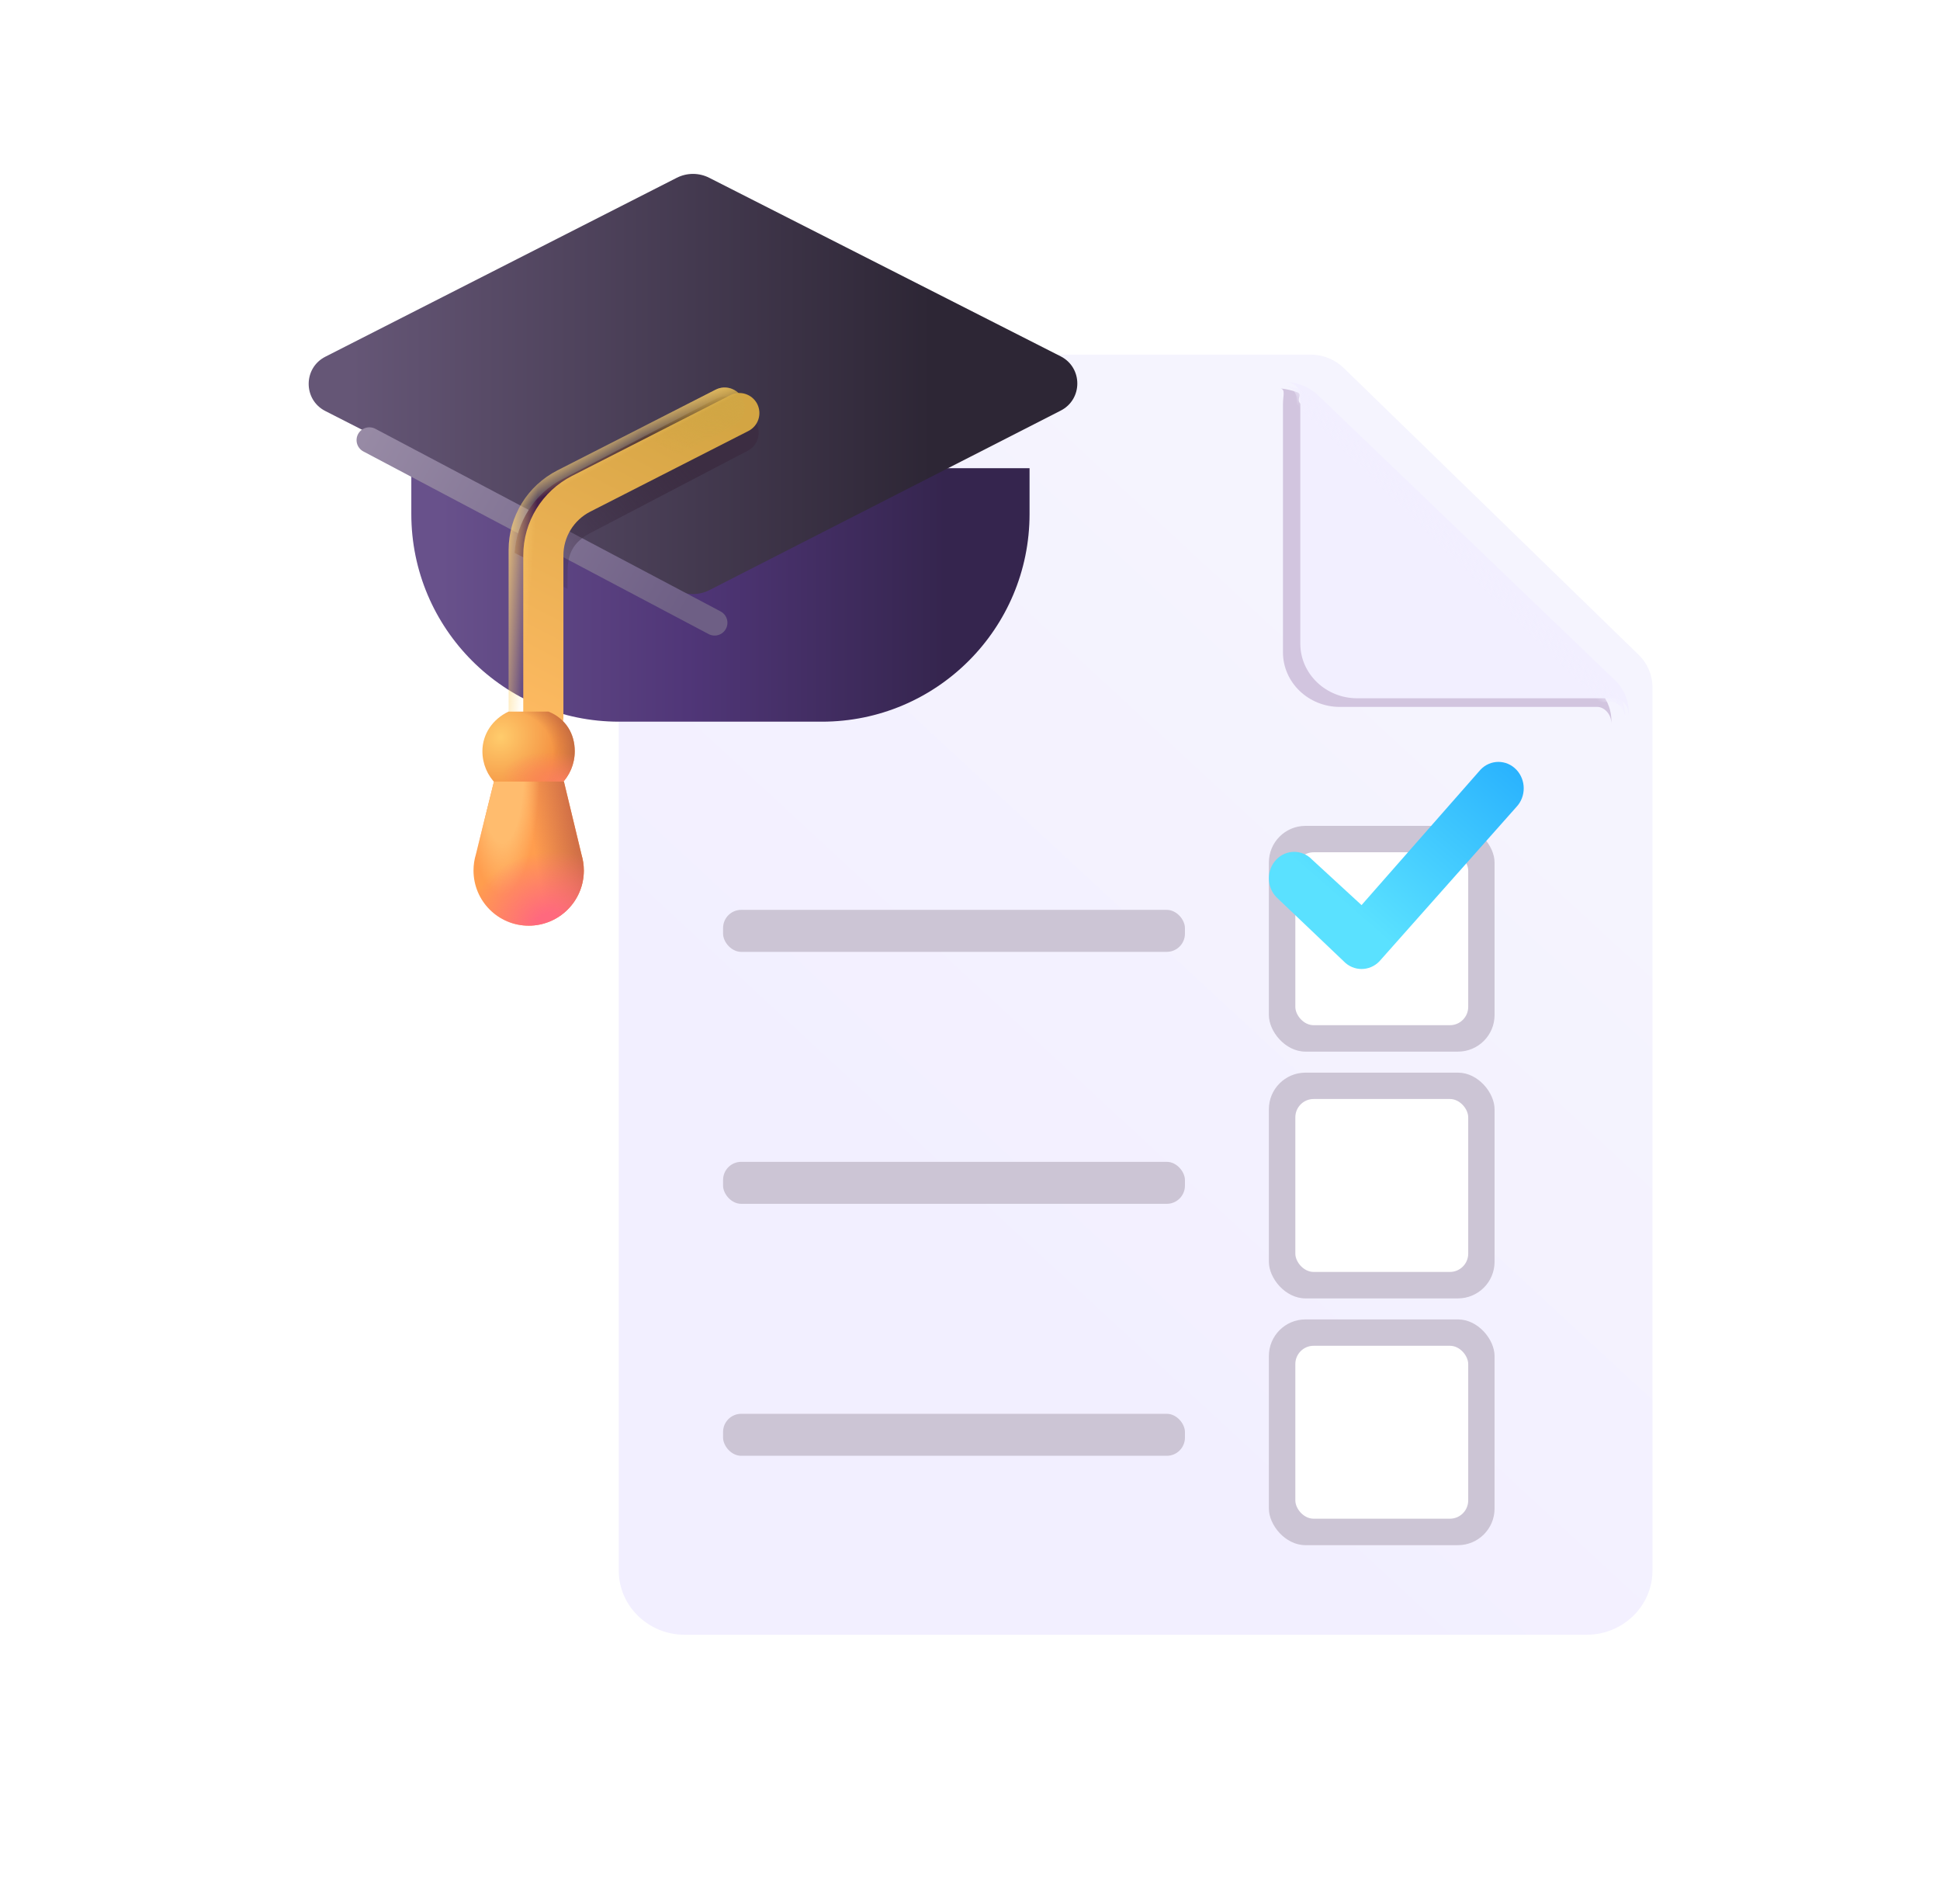 <svg width="53" height="52" viewBox="0 0 53 52" fill="none" xmlns="http://www.w3.org/2000/svg">
<g filter="url(#filter0_iii_12552_140866)">
<path d="M35.962 10.902C35.721 10.667 35.393 10.535 35.051 10.535H17.958C16.962 10.535 16.154 11.32 16.154 12.289V43.746C16.154 44.715 16.962 45.5 17.958 45.5H42.592C43.588 45.5 44.395 44.715 44.395 43.746V19.62C44.395 19.288 44.26 18.97 44.018 18.735L35.962 10.902Z" fill="url(#paint0_linear_12552_140866)"/>
</g>
<g filter="url(#filter1_i_12552_140866)">
<path d="M28.377 13.038H11.487V14.288C11.487 17.421 14.027 19.961 17.16 19.961H22.704C25.837 19.961 28.377 17.421 28.377 14.288V13.038Z" fill="url(#paint1_linear_12552_140866)"/>
</g>
<g filter="url(#filter2_ii_12552_140866)">
<path d="M20.379 17.868L29.978 12.965C30.584 12.656 30.583 11.79 29.976 11.482L20.378 6.607C20.098 6.464 19.767 6.464 19.487 6.607L9.888 11.493C9.282 11.801 9.281 12.667 9.887 12.976L19.485 17.868C19.766 18.012 20.099 18.011 20.379 17.868Z" fill="url(#paint2_linear_12552_140866)"/>
</g>
<g filter="url(#filter3_f_12552_140866)">
<path d="M19.523 17.009L10.091 12.021" stroke="url(#paint3_linear_12552_140866)" stroke-width="0.7" stroke-linecap="round"/>
</g>
<g filter="url(#filter4_f_12552_140866)">
<path d="M14.44 15.542L15.505 16.085V15.707C15.505 15.202 15.57 14.823 16.219 14.511L20.436 12.307C20.699 12.169 20.803 11.839 20.669 11.569C20.535 11.299 20.213 11.192 19.949 11.329L15.733 13.534C14.984 13.925 14.496 14.69 14.44 15.542Z" fill="url(#paint4_linear_12552_140866)"/>
</g>
<g filter="url(#filter5_f_12552_140866)">
<path d="M14.059 15.101L15.124 15.644V15.265C15.124 14.761 15.19 14.381 15.838 14.069L20.055 11.865C20.318 11.728 20.422 11.397 20.288 11.127C20.154 10.858 19.832 10.751 19.569 10.888L15.352 13.092C14.604 13.484 14.115 14.249 14.059 15.101Z" fill="url(#paint5_linear_12552_140866)"/>
</g>
<g filter="url(#filter6_i_12552_140866)">
<path fill-rule="evenodd" clip-rule="evenodd" d="M20.287 10.883C20.149 10.614 19.819 10.506 19.549 10.644L15.227 12.848C14.41 13.265 13.895 14.104 13.895 15.021V19.442C13.895 19.745 14.141 19.99 14.444 19.99C14.747 19.99 14.992 19.745 14.992 19.442V15.021C14.992 14.517 15.275 14.055 15.725 13.825L20.047 11.621C20.317 11.483 20.424 11.153 20.287 10.883Z" fill="url(#paint6_linear_12552_140866)"/>
</g>
<path fill-rule="evenodd" clip-rule="evenodd" d="M20.287 10.883C20.149 10.614 19.819 10.506 19.549 10.644L15.227 12.848C14.41 13.265 13.895 14.104 13.895 15.021V19.442C13.895 19.745 14.141 19.99 14.444 19.99C14.747 19.99 14.992 19.745 14.992 19.442V15.021C14.992 14.517 15.275 14.055 15.725 13.825L20.047 11.621C20.317 11.483 20.424 11.153 20.287 10.883Z" fill="url(#paint7_radial_12552_140866)"/>
<path fill-rule="evenodd" clip-rule="evenodd" d="M20.287 10.883C20.149 10.614 19.819 10.506 19.549 10.644L15.227 12.848C14.41 13.265 13.895 14.104 13.895 15.021V19.442C13.895 19.745 14.141 19.99 14.444 19.99C14.747 19.99 14.992 19.745 14.992 19.442V15.021C14.992 14.517 15.275 14.055 15.725 13.825L20.047 11.621C20.317 11.483 20.424 11.153 20.287 10.883Z" fill="url(#paint8_linear_12552_140866)"/>
<path fill-rule="evenodd" clip-rule="evenodd" d="M20.287 10.883C20.149 10.614 19.819 10.506 19.549 10.644L15.227 12.848C14.41 13.265 13.895 14.104 13.895 15.021V19.442C13.895 19.745 14.141 19.99 14.444 19.99C14.747 19.99 14.992 19.745 14.992 19.442V15.021C14.992 14.517 15.275 14.055 15.725 13.825L20.047 11.621C20.317 11.483 20.424 11.153 20.287 10.883Z" fill="url(#paint9_linear_12552_140866)"/>
<path d="M14.984 19.436C15.475 19.637 15.702 20.059 15.702 20.518C15.702 21.215 15.137 21.78 14.44 21.78C13.744 21.78 13.179 21.215 13.179 20.518C13.179 20.059 13.448 19.649 13.891 19.436H14.984Z" fill="url(#paint10_radial_12552_140866)"/>
<path d="M14.984 19.436C15.475 19.637 15.702 20.059 15.702 20.518C15.702 21.215 15.137 21.78 14.44 21.78C13.744 21.78 13.179 21.215 13.179 20.518C13.179 20.059 13.448 19.649 13.891 19.436H14.984Z" fill="url(#paint11_radial_12552_140866)"/>
<path d="M14.984 19.436C15.475 19.637 15.702 20.059 15.702 20.518C15.702 21.215 15.137 21.78 14.44 21.78C13.744 21.78 13.179 21.215 13.179 20.518C13.179 20.059 13.448 19.649 13.891 19.436H14.984Z" fill="url(#paint12_radial_12552_140866)"/>
<path d="M15.889 23.351L15.406 21.347H13.495L13.002 23.333C12.959 23.473 12.936 23.622 12.936 23.776C12.936 24.608 13.611 25.283 14.443 25.283C15.275 25.283 15.95 24.608 15.95 23.776C15.95 23.628 15.929 23.485 15.889 23.351Z" fill="#FF9D4E"/>
<path d="M15.889 23.351L15.406 21.347H13.495L13.002 23.333C12.959 23.473 12.936 23.622 12.936 23.776C12.936 24.608 13.611 25.283 14.443 25.283C15.275 25.283 15.95 24.608 15.95 23.776C15.95 23.628 15.929 23.485 15.889 23.351Z" fill="url(#paint13_linear_12552_140866)"/>
<path d="M15.889 23.351L15.406 21.347H13.495L13.002 23.333C12.959 23.473 12.936 23.622 12.936 23.776C12.936 24.608 13.611 25.283 14.443 25.283C15.275 25.283 15.95 24.608 15.95 23.776C15.95 23.628 15.929 23.485 15.889 23.351Z" fill="url(#paint14_radial_12552_140866)"/>
<path d="M15.889 23.351L15.406 21.347H13.495L13.002 23.333C12.959 23.473 12.936 23.622 12.936 23.776C12.936 24.608 13.611 25.283 14.443 25.283C15.275 25.283 15.95 24.608 15.95 23.776C15.95 23.628 15.929 23.485 15.889 23.351Z" fill="url(#paint15_radial_12552_140866)"/>
<g filter="url(#filter7_f_12552_140866)">
<path d="M35.05 11.048C35.05 10.797 35.124 10.637 34.982 10.61C35.117 10.619 35.314 10.666 35.438 10.712C35.598 10.773 35.401 10.905 35.526 11.023C35.529 11.026 35.533 11.03 35.537 11.033L43.643 18.812C43.668 18.835 43.692 18.86 43.714 18.885C43.825 19.01 43.908 19.154 43.96 19.308C44.002 19.431 44.023 19.56 44.023 19.691V19.77C44.023 19.481 43.805 19.308 43.643 19.308H36.605C35.746 19.308 35.05 18.64 35.05 17.815V11.048Z" fill="#D2C5DF"/>
</g>
<g filter="url(#filter8_ii_12552_140866)">
<path d="M35.424 10.912C35.424 10.661 35.219 10.562 35.077 10.535C35.212 10.543 35.344 10.572 35.468 10.619C35.628 10.679 35.775 10.77 35.9 10.887C35.904 10.89 35.908 10.893 35.911 10.897L44.018 18.675C44.043 18.699 44.066 18.724 44.089 18.749C44.2 18.874 44.283 19.018 44.335 19.172C44.376 19.295 44.398 19.424 44.398 19.555V19.634C44.398 19.345 44.18 19.172 44.018 19.172H36.98C36.121 19.172 35.424 18.504 35.424 17.679V10.912Z" fill="url(#paint16_linear_12552_140866)"/>
</g>
<path d="M35.424 10.912C35.424 10.661 35.219 10.562 35.077 10.535C35.212 10.543 35.344 10.572 35.468 10.619C35.628 10.679 35.775 10.77 35.9 10.887C35.904 10.89 35.908 10.893 35.911 10.897L44.018 18.675C44.043 18.699 44.066 18.724 44.089 18.749C44.2 18.874 44.283 19.018 44.335 19.172C44.376 19.295 44.398 19.424 44.398 19.555V19.634C44.398 19.345 44.18 19.172 44.018 19.172H36.98C36.121 19.172 35.424 18.504 35.424 17.679V10.912Z" fill="url(#paint17_linear_12552_140866)"/>
<rect x="19.754" y="24.851" width="12.618" height="1.147" rx="0.496" fill="url(#paint18_linear_12552_140866)"/>
<rect x="34.665" y="22.557" width="6.166" height="6.166" rx="1" fill="#CCC5D5"/>
<rect x="35.388" y="23.278" width="4.723" height="4.723" rx="0.5" fill="white"/>
<g filter="url(#filter9_i_12552_140866)">
<path d="M37.197 27.066C37.021 27.066 36.844 26.996 36.709 26.855L34.867 25.101C34.598 24.818 34.598 24.36 34.867 24.078C35.137 23.796 35.575 23.796 35.845 24.078L37.197 25.321L40.448 21.621C40.718 21.339 41.155 21.339 41.425 21.621C41.695 21.903 41.695 22.361 41.425 22.643L37.686 26.855C37.551 26.996 37.374 27.066 37.197 27.066Z" fill="url(#paint19_linear_12552_140866)"/>
</g>
<rect x="19.754" y="31.733" width="12.618" height="1.147" rx="0.496" fill="url(#paint20_linear_12552_140866)"/>
<rect x="34.665" y="29.297" width="6.166" height="6.166" rx="1" fill="#CCC5D5"/>
<rect x="35.388" y="30.017" width="4.723" height="4.723" rx="0.5" fill="white"/>
<rect x="19.754" y="38.615" width="12.618" height="1.147" rx="0.496" fill="url(#paint21_linear_12552_140866)"/>
<rect x="34.665" y="36.037" width="6.166" height="6.166" rx="1" fill="#CCC5D5"/>
<rect x="35.388" y="36.757" width="4.723" height="4.723" rx="0.5" fill="white"/>
<defs>
<filter id="filter0_iii_12552_140866" x="16.004" y="9.635" width="29.291" height="36.015" filterUnits="userSpaceOnUse" color-interpolation-filters="sRGB">
<feFlood flood-opacity="0" result="BackgroundImageFix"/>
<feBlend mode="normal" in="SourceGraphic" in2="BackgroundImageFix" result="shape"/>
<feColorMatrix in="SourceAlpha" type="matrix" values="0 0 0 0 0 0 0 0 0 0 0 0 0 0 0 0 0 0 127 0" result="hardAlpha"/>
<feOffset dx="0.9" dy="-0.9"/>
<feGaussianBlur stdDeviation="1.45"/>
<feComposite in2="hardAlpha" operator="arithmetic" k2="-1" k3="1"/>
<feColorMatrix type="matrix" values="0 0 0 0 0.785 0 0 0 0 0.743 0 0 0 0 0.832 0 0 0 1 0"/>
<feBlend mode="normal" in2="shape" result="effect1_innerShadow_12552_140866"/>
<feColorMatrix in="SourceAlpha" type="matrix" values="0 0 0 0 0 0 0 0 0 0 0 0 0 0 0 0 0 0 127 0" result="hardAlpha"/>
<feOffset dy="-0.1"/>
<feGaussianBlur stdDeviation="0.2"/>
<feComposite in2="hardAlpha" operator="arithmetic" k2="-1" k3="1"/>
<feColorMatrix type="matrix" values="0 0 0 0 0.784 0 0 0 0 0.741 0 0 0 0 0.831 0 0 0 1 0"/>
<feBlend mode="normal" in2="effect1_innerShadow_12552_140866" result="effect2_innerShadow_12552_140866"/>
<feColorMatrix in="SourceAlpha" type="matrix" values="0 0 0 0 0 0 0 0 0 0 0 0 0 0 0 0 0 0 127 0" result="hardAlpha"/>
<feOffset dx="-0.15" dy="0.15"/>
<feGaussianBlur stdDeviation="0.2"/>
<feComposite in2="hardAlpha" operator="arithmetic" k2="-1" k3="1"/>
<feColorMatrix type="matrix" values="0 0 0 0 0.944 0 0 0 0 0.91 0 0 0 0 0.982 0 0 0 1 0"/>
<feBlend mode="normal" in2="effect2_innerShadow_12552_140866" result="effect3_innerShadow_12552_140866"/>
</filter>
<filter id="filter1_i_12552_140866" x="11.236" y="12.788" width="17.141" height="7.173" filterUnits="userSpaceOnUse" color-interpolation-filters="sRGB">
<feFlood flood-opacity="0" result="BackgroundImageFix"/>
<feBlend mode="normal" in="SourceGraphic" in2="BackgroundImageFix" result="shape"/>
<feColorMatrix in="SourceAlpha" type="matrix" values="0 0 0 0 0 0 0 0 0 0 0 0 0 0 0 0 0 0 127 0" result="hardAlpha"/>
<feOffset dx="-0.25" dy="-0.25"/>
<feGaussianBlur stdDeviation="0.25"/>
<feComposite in2="hardAlpha" operator="arithmetic" k2="-1" k3="1"/>
<feColorMatrix type="matrix" values="0 0 0 0 0.471 0 0 0 0 0.373 0 0 0 0 0.659 0 0 0 1 0"/>
<feBlend mode="normal" in2="shape" result="effect1_innerShadow_12552_140866"/>
</filter>
<filter id="filter2_ii_12552_140866" x="8.433" y="5.75" width="21.999" height="12.226" filterUnits="userSpaceOnUse" color-interpolation-filters="sRGB">
<feFlood flood-opacity="0" result="BackgroundImageFix"/>
<feBlend mode="normal" in="SourceGraphic" in2="BackgroundImageFix" result="shape"/>
<feColorMatrix in="SourceAlpha" type="matrix" values="0 0 0 0 0 0 0 0 0 0 0 0 0 0 0 0 0 0 127 0" result="hardAlpha"/>
<feOffset dy="-1.25"/>
<feGaussianBlur stdDeviation="0.375"/>
<feComposite in2="hardAlpha" operator="arithmetic" k2="-1" k3="1"/>
<feColorMatrix type="matrix" values="0 0 0 0 0.133 0 0 0 0 0.098 0 0 0 0 0.176 0 0 0 1 0"/>
<feBlend mode="normal" in2="shape" result="effect1_innerShadow_12552_140866"/>
<feColorMatrix in="SourceAlpha" type="matrix" values="0 0 0 0 0 0 0 0 0 0 0 0 0 0 0 0 0 0 127 0" result="hardAlpha"/>
<feOffset dx="-1" dy="-0.5"/>
<feGaussianBlur stdDeviation="0.5"/>
<feComposite in2="hardAlpha" operator="arithmetic" k2="-1" k3="1"/>
<feColorMatrix type="matrix" values="0 0 0 0 0.373 0 0 0 0 0.255 0 0 0 0 0.502 0 0 0 1 0"/>
<feBlend mode="normal" in2="effect1_innerShadow_12552_140866" result="effect2_innerShadow_12552_140866"/>
</filter>
<filter id="filter3_f_12552_140866" x="9.241" y="11.172" width="11.132" height="6.688" filterUnits="userSpaceOnUse" color-interpolation-filters="sRGB">
<feFlood flood-opacity="0" result="BackgroundImageFix"/>
<feBlend mode="normal" in="SourceGraphic" in2="BackgroundImageFix" result="shape"/>
<feGaussianBlur stdDeviation="0.25" result="effect1_foregroundBlur_12552_140866"/>
</filter>
<filter id="filter4_f_12552_140866" x="13.94" y="10.77" width="7.287" height="5.815" filterUnits="userSpaceOnUse" color-interpolation-filters="sRGB">
<feFlood flood-opacity="0" result="BackgroundImageFix"/>
<feBlend mode="normal" in="SourceGraphic" in2="BackgroundImageFix" result="shape"/>
<feGaussianBlur stdDeviation="0.25" result="effect1_foregroundBlur_12552_140866"/>
</filter>
<filter id="filter5_f_12552_140866" x="13.66" y="10.428" width="7.087" height="5.615" filterUnits="userSpaceOnUse" color-interpolation-filters="sRGB">
<feFlood flood-opacity="0" result="BackgroundImageFix"/>
<feBlend mode="normal" in="SourceGraphic" in2="BackgroundImageFix" result="shape"/>
<feGaussianBlur stdDeviation="0.2" result="effect1_foregroundBlur_12552_140866"/>
</filter>
<filter id="filter6_i_12552_140866" x="13.896" y="10.584" width="6.851" height="9.556" filterUnits="userSpaceOnUse" color-interpolation-filters="sRGB">
<feFlood flood-opacity="0" result="BackgroundImageFix"/>
<feBlend mode="normal" in="SourceGraphic" in2="BackgroundImageFix" result="shape"/>
<feColorMatrix in="SourceAlpha" type="matrix" values="0 0 0 0 0 0 0 0 0 0 0 0 0 0 0 0 0 0 127 0" result="hardAlpha"/>
<feOffset dx="0.4" dy="0.15"/>
<feGaussianBlur stdDeviation="0.325"/>
<feComposite in2="hardAlpha" operator="arithmetic" k2="-1" k3="1"/>
<feColorMatrix type="matrix" values="0 0 0 0 0.8 0 0 0 0 0.459 0 0 0 0 0.227 0 0 0 1 0"/>
<feBlend mode="normal" in2="shape" result="effect1_innerShadow_12552_140866"/>
</filter>
<filter id="filter7_f_12552_140866" x="34.482" y="10.11" width="10.041" height="10.159" filterUnits="userSpaceOnUse" color-interpolation-filters="sRGB">
<feFlood flood-opacity="0" result="BackgroundImageFix"/>
<feBlend mode="normal" in="SourceGraphic" in2="BackgroundImageFix" result="shape"/>
<feGaussianBlur stdDeviation="0.25" result="effect1_foregroundBlur_12552_140866"/>
</filter>
<filter id="filter8_ii_12552_140866" x="35.077" y="10.435" width="9.42" height="9.199" filterUnits="userSpaceOnUse" color-interpolation-filters="sRGB">
<feFlood flood-opacity="0" result="BackgroundImageFix"/>
<feBlend mode="normal" in="SourceGraphic" in2="BackgroundImageFix" result="shape"/>
<feColorMatrix in="SourceAlpha" type="matrix" values="0 0 0 0 0 0 0 0 0 0 0 0 0 0 0 0 0 0 127 0" result="hardAlpha"/>
<feOffset dx="0.1"/>
<feGaussianBlur stdDeviation="0.075"/>
<feComposite in2="hardAlpha" operator="arithmetic" k2="-1" k3="1"/>
<feColorMatrix type="matrix" values="0 0 0 0 0.949 0 0 0 0 0.937 0 0 0 0 1 0 0 0 1 0"/>
<feBlend mode="normal" in2="shape" result="effect1_innerShadow_12552_140866"/>
<feColorMatrix in="SourceAlpha" type="matrix" values="0 0 0 0 0 0 0 0 0 0 0 0 0 0 0 0 0 0 127 0" result="hardAlpha"/>
<feOffset dy="-0.1"/>
<feGaussianBlur stdDeviation="0.075"/>
<feComposite in2="hardAlpha" operator="arithmetic" k2="-1" k3="1"/>
<feColorMatrix type="matrix" values="0 0 0 0 0.949 0 0 0 0 0.937 0 0 0 0 1 0 0 0 1 0"/>
<feBlend mode="normal" in2="effect1_innerShadow_12552_140866" result="effect2_innerShadow_12552_140866"/>
</filter>
<filter id="filter9_i_12552_140866" x="34.665" y="20.809" width="6.963" height="6.257" filterUnits="userSpaceOnUse" color-interpolation-filters="sRGB">
<feFlood flood-opacity="0" result="BackgroundImageFix"/>
<feBlend mode="normal" in="SourceGraphic" in2="BackgroundImageFix" result="shape"/>
<feColorMatrix in="SourceAlpha" type="matrix" values="0 0 0 0 0 0 0 0 0 0 0 0 0 0 0 0 0 0 127 0" result="hardAlpha"/>
<feOffset dy="-0.6"/>
<feGaussianBlur stdDeviation="0.3"/>
<feComposite in2="hardAlpha" operator="arithmetic" k2="-1" k3="1"/>
<feColorMatrix type="matrix" values="0 0 0 0 0.008 0 0 0 0 0.605 0 0 0 0 0.94 0 0 0 1 0"/>
<feBlend mode="normal" in2="shape" result="effect1_innerShadow_12552_140866"/>
</filter>
<linearGradient id="paint0_linear_12552_140866" x1="35.24" y1="16.248" x2="20.912" y2="31.743" gradientUnits="userSpaceOnUse">
<stop stop-color="#F5F4FE"/>
<stop offset="1" stop-color="#F2EFFF"/>
</linearGradient>
<linearGradient id="paint1_linear_12552_140866" x1="12.314" y1="16.5" x2="27.443" y2="16.5" gradientUnits="userSpaceOnUse">
<stop stop-color="#68518B"/>
<stop stop-color="#68518B"/>
<stop offset="0.444" stop-color="#503678"/>
<stop offset="0.909" stop-color="#35254E"/>
</linearGradient>
<linearGradient id="paint2_linear_12552_140866" x1="10.618" y1="12.238" x2="26.451" y2="12.238" gradientUnits="userSpaceOnUse">
<stop stop-color="#655676"/>
<stop offset="1" stop-color="#2D2635"/>
</linearGradient>
<linearGradient id="paint3_linear_12552_140866" x1="18.507" y1="17.009" x2="9.288" y2="11.714" gradientUnits="userSpaceOnUse">
<stop stop-color="#6E5F85"/>
<stop offset="1" stop-color="#9A8DA7"/>
</linearGradient>
<linearGradient id="paint4_linear_12552_140866" x1="18.748" y1="12.43" x2="13.896" y2="16.4" gradientUnits="userSpaceOnUse">
<stop stop-color="#3C2D42"/>
<stop offset="1" stop-color="#3D2C43" stop-opacity="0"/>
</linearGradient>
<linearGradient id="paint5_linear_12552_140866" x1="19.06" y1="12.033" x2="15.245" y2="15.407" gradientUnits="userSpaceOnUse">
<stop stop-color="#2C1A20"/>
<stop offset="1" stop-color="#4C2350"/>
</linearGradient>
<linearGradient id="paint6_linear_12552_140866" x1="18.888" y1="10.955" x2="14.255" y2="19.99" gradientUnits="userSpaceOnUse">
<stop stop-color="#D3A543"/>
<stop offset="1" stop-color="#FFBA62"/>
</linearGradient>
<radialGradient id="paint7_radial_12552_140866" cx="0" cy="0" r="1" gradientUnits="userSpaceOnUse" gradientTransform="translate(20.082 10.35) rotate(153.041) scale(2.946 1.837)">
<stop stop-color="#D0A745"/>
<stop offset="1" stop-color="#D0A745" stop-opacity="0"/>
</radialGradient>
<linearGradient id="paint8_linear_12552_140866" x1="13.585" y1="16.214" x2="14.49" y2="16.282" gradientUnits="userSpaceOnUse">
<stop stop-color="#FFD574"/>
<stop offset="1" stop-color="#FFD574" stop-opacity="0"/>
</linearGradient>
<linearGradient id="paint9_linear_12552_140866" x1="15.237" y1="12.512" x2="15.588" y2="13.18" gradientUnits="userSpaceOnUse">
<stop stop-color="#FFD574"/>
<stop offset="1" stop-color="#FFD574" stop-opacity="0"/>
</linearGradient>
<radialGradient id="paint10_radial_12552_140866" cx="0" cy="0" r="1" gradientUnits="userSpaceOnUse" gradientTransform="translate(13.672 20.131) rotate(42.663) scale(1.57 1.691)">
<stop stop-color="#FFCC6C"/>
<stop offset="1" stop-color="#F49041"/>
</radialGradient>
<radialGradient id="paint11_radial_12552_140866" cx="0" cy="0" r="1" gradientUnits="userSpaceOnUse" gradientTransform="translate(13.455 20.81) rotate(-22.551) scale(2.818 2.267)">
<stop offset="0.6" stop-color="#B25D41" stop-opacity="0"/>
<stop offset="0.911" stop-color="#B25D41"/>
</radialGradient>
<radialGradient id="paint12_radial_12552_140866" cx="0" cy="0" r="1" gradientUnits="userSpaceOnUse" gradientTransform="translate(15.418 21.405) rotate(-171.142) scale(1.719 0.835)">
<stop stop-color="#FD805E"/>
<stop offset="1" stop-color="#FD805E" stop-opacity="0"/>
</radialGradient>
<linearGradient id="paint13_linear_12552_140866" x1="15.796" y1="23.315" x2="14.649" y2="23.502" gradientUnits="userSpaceOnUse">
<stop stop-color="#D17047"/>
<stop offset="1" stop-color="#D17047" stop-opacity="0"/>
</linearGradient>
<radialGradient id="paint14_radial_12552_140866" cx="0" cy="0" r="1" gradientUnits="userSpaceOnUse" gradientTransform="translate(13.722 21.142) rotate(90) scale(3.308 1.015)">
<stop offset="0.567" stop-color="#FFBC6E"/>
<stop offset="1" stop-color="#FFBC6E" stop-opacity="0"/>
</radialGradient>
<radialGradient id="paint15_radial_12552_140866" cx="0" cy="0" r="1" gradientUnits="userSpaceOnUse" gradientTransform="translate(15.002 25.283) rotate(-102.633) scale(2.017 2.329)">
<stop offset="0.165" stop-color="#FF697E"/>
<stop offset="1" stop-color="#FF697E" stop-opacity="0"/>
</radialGradient>
<linearGradient id="paint16_linear_12552_140866" x1="36.072" y1="18.822" x2="39.354" y2="15.402" gradientUnits="userSpaceOnUse">
<stop stop-color="#F2EFFF"/>
<stop offset="1" stop-color="#F2EFFF"/>
</linearGradient>
<linearGradient id="paint17_linear_12552_140866" x1="40.265" y1="14.896" x2="39.468" y2="15.707" gradientUnits="userSpaceOnUse">
<stop offset="0.119" stop-color="#F2EFFF"/>
<stop offset="0.577" stop-color="#F2EFFF" stop-opacity="0"/>
</linearGradient>
<linearGradient id="paint18_linear_12552_140866" x1="19.754" y1="25.424" x2="32.371" y2="25.424" gradientUnits="userSpaceOnUse">
<stop stop-color="#CCC5D5"/>
<stop offset="1" stop-color="#CCC5D5"/>
</linearGradient>
<linearGradient id="paint19_linear_12552_140866" x1="37.533" y1="25.997" x2="41.547" y2="21.409" gradientUnits="userSpaceOnUse">
<stop stop-color="#5AE1FF"/>
<stop offset="1" stop-color="#28B1FE"/>
</linearGradient>
<linearGradient id="paint20_linear_12552_140866" x1="19.754" y1="32.307" x2="32.371" y2="32.307" gradientUnits="userSpaceOnUse">
<stop stop-color="#CCC5D5"/>
<stop offset="1" stop-color="#CCC5D5"/>
</linearGradient>
<linearGradient id="paint21_linear_12552_140866" x1="19.754" y1="39.189" x2="32.371" y2="39.189" gradientUnits="userSpaceOnUse">
<stop stop-color="#CCC5D5"/>
<stop offset="1" stop-color="#CCC5D5"/>
</linearGradient>
</defs>
</svg>
